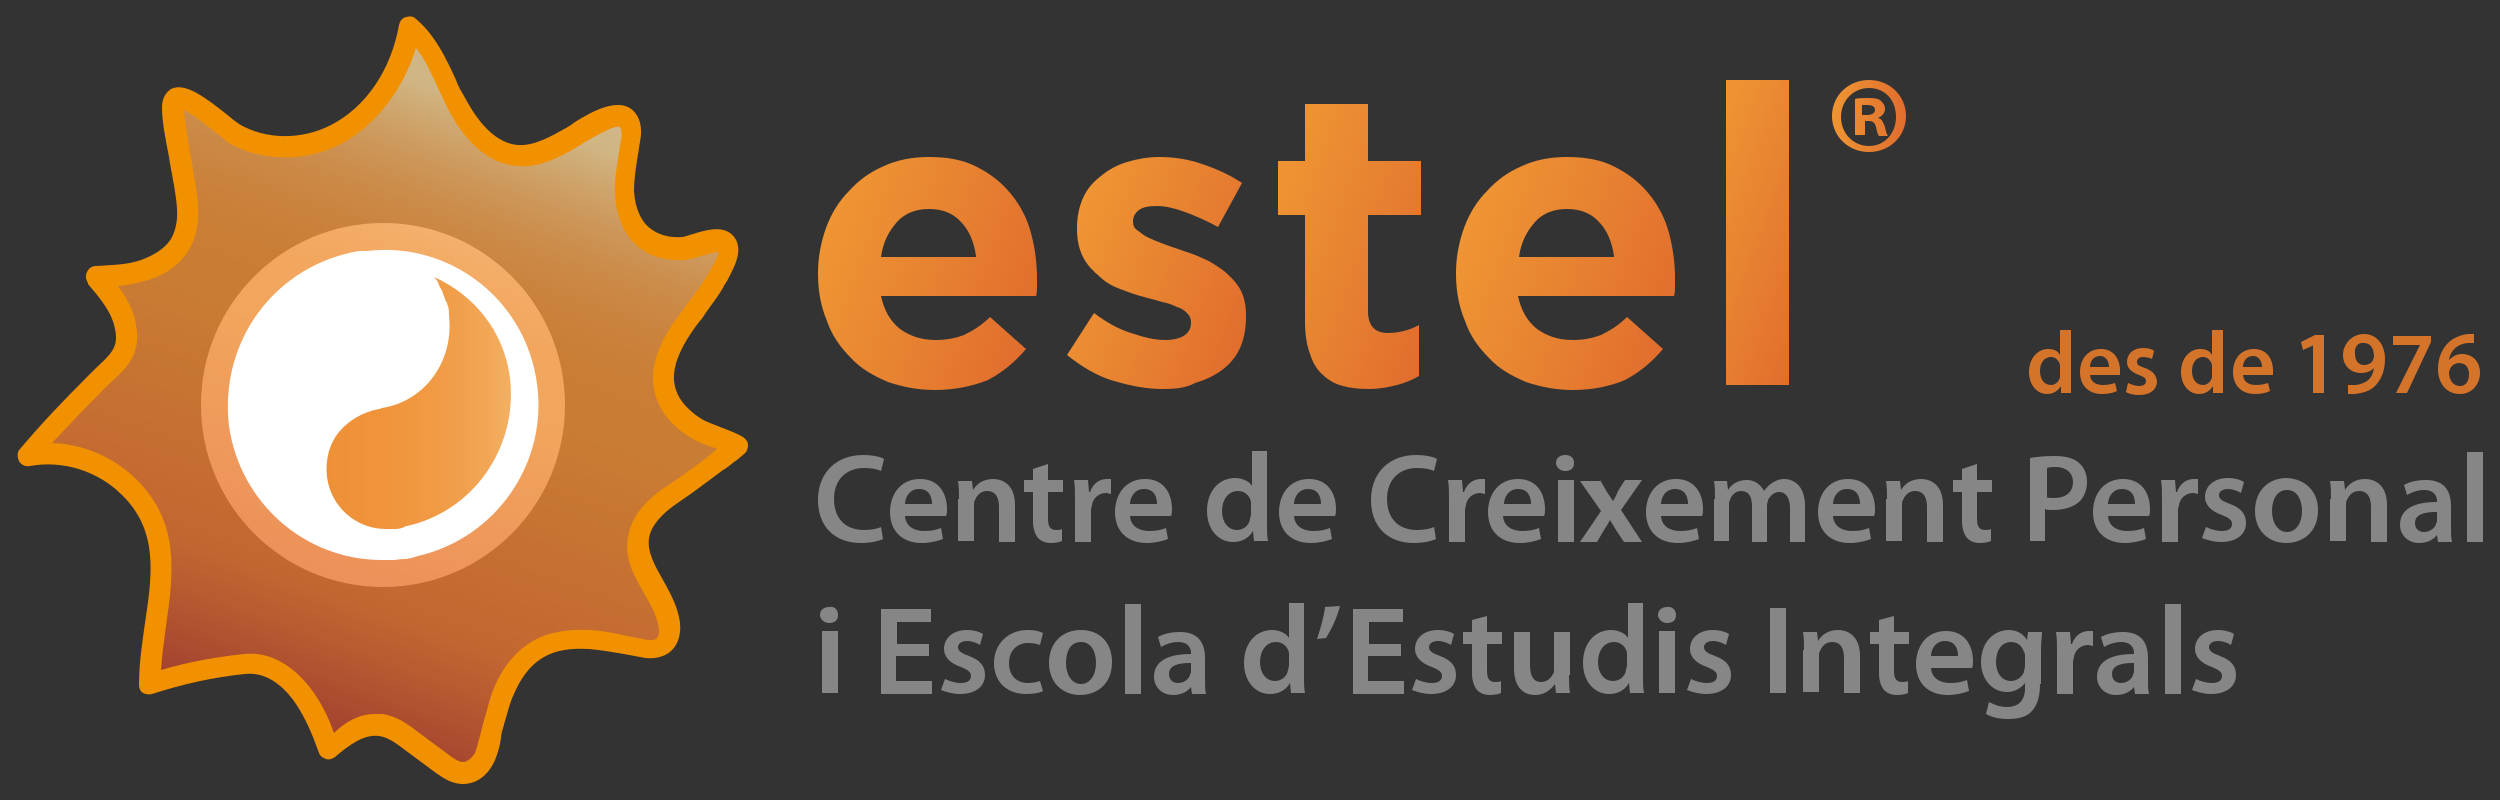 <svg xmlns="http://www.w3.org/2000/svg" xmlns:xlink="http://www.w3.org/1999/xlink" id="Capa_1" x="0px" y="0px" viewBox="0 0 250 80" style="enable-background:new 0 0 250 80;" xml:space="preserve"><rect x="0" y="0" width="250" height="80" fill="#333333" stroke="none"/><style type="text/css">	.st0{fill:#FFFFFF;}	.st1{fill:url(#SVGID_1_);}	.st2{opacity:0.8;fill:url(#SVGID_00000043427857496355411270000000410124596017255849_);enable-background:new    ;}	.st3{fill:#F29100;}	.st4{fill:url(#SVGID_00000057128399521687193020000002610574220397911225_);}	.st5{fill:url(#SVGID_00000145023256431896827280000017188585732029085320_);}	.st6{fill:url(#SVGID_00000131328545062550054500000013559289012512279219_);}	.st7{fill:url(#SVGID_00000100359235441110283350000002733306637606039468_);}	.st8{fill:url(#SVGID_00000086657188896286789620000003640526945472524956_);}	.st9{fill:#868686;}	.st10{fill:url(#SVGID_00000000922509658949915330000015571715052723205300_);}	.st11{fill:#D4742B;}</style><circle class="st0" cx="38.3" cy="40.5" r="18.2"></circle><linearGradient id="SVGID_1_" gradientUnits="userSpaceOnUse" x1="97.853" y1="38.431" x2="-36.242" y2="38.431" gradientTransform="matrix(1 0 0 -1 0 78.693)">	<stop offset="0" style="stop-color:#F8D6BC"></stop>	<stop offset="9.556890e-02" style="stop-color:#F8D6A9"></stop>	<stop offset="0.196" style="stop-color:#F8D69D"></stop>	<stop offset="0.296" style="stop-color:#F8D699"></stop>	<stop offset="0.308" style="stop-color:#F7CB89"></stop>	<stop offset="0.334" style="stop-color:#F4B86E"></stop>	<stop offset="0.363" style="stop-color:#F2A858"></stop>	<stop offset="0.398" style="stop-color:#F19C47"></stop>	<stop offset="0.44" style="stop-color:#F0943C"></stop>	<stop offset="0.5" style="stop-color:#EF8F35"></stop>	<stop offset="0.665" style="stop-color:#EF8E33"></stop>	<stop offset="0.757" style="stop-color:#E78231"></stop>	<stop offset="1" style="stop-color:#E16D2D"></stop></linearGradient><path class="st1" d="M43.4,27.7L43.4,27.7c0.3,0.3,0.4,0.5,0.5,0.8l0,0c0.1,0.3,0.3,0.5,0.4,0.8c0,0.1,0,0.1,0.1,0.3  c0.1,0.3,0.1,0.4,0.3,0.7c0,0.1,0,0.1,0.1,0.3c0.1,0.3,0.1,0.7,0.1,1c0.5,4.4-2.3,8.5-6.7,9.2c-0.1,0-0.1,0.1-0.3,0.1  c-1.6,0.3-3,1.1-4,2.3c-1,1.2-1.4,2.9-1.2,4.5c0.4,3,2.9,5.2,5.9,5.2c0.4,0,0.7,0,1,0c0.3,0,0.7-0.1,1-0.3c0,0,0,0,0.1,0  c6.7-1.5,11.1-7.9,10.3-14.8C50.4,33.1,47.4,29.5,43.4,27.7z"></path><g>			<linearGradient id="SVGID_00000077305781554310784650000006476120674414434438_" gradientUnits="userSpaceOnUse" x1="52.557" y1="6.957" x2="28.411" y2="73.297">		<stop offset="0" style="stop-color:#F8D6BC"></stop>		<stop offset="7.002724e-03" style="stop-color:#F8D6AD"></stop>		<stop offset="1.670025e-02" style="stop-color:#F8D6A2"></stop>		<stop offset="3.035530e-02" style="stop-color:#F8D69B"></stop>		<stop offset="6.826410e-02" style="stop-color:#F8D699"></stop>		<stop offset="0.102" style="stop-color:#F6C884"></stop>		<stop offset="0.161" style="stop-color:#F4B367"></stop>		<stop offset="0.223" style="stop-color:#F2A250"></stop>		<stop offset="0.29" style="stop-color:#F09740"></stop>		<stop offset="0.365" style="stop-color:#EF9036"></stop>		<stop offset="0.463" style="stop-color:#EF8E33"></stop>		<stop offset="0.785" style="stop-color:#E77431"></stop>		<stop offset="0.847" style="stop-color:#E56B30;stop-opacity:0.942"></stop>		<stop offset="0.95" style="stop-color:#E0522E;stop-opacity:0.847"></stop>		<stop offset="1" style="stop-color:#DD432D;stop-opacity:0.8"></stop>	</linearGradient>	<path style="opacity:0.8;fill:url(#SVGID_00000077305781554310784650000006476120674414434438_);enable-background:new    ;" d="   M69.7,43.1c-1.2-0.8-2.3-1.9-2.9-3.4c-0.8-2.6,0.5-5.3,2.2-7.4c1-1.4,2.1-2.6,2.9-4.1c0.4-0.8,1.4-2.2,1.2-3.1   c-0.3-1.5-3.3,0-4.5,0c-1.4,0.1-2.7-0.1-3.8-1c-1.4-1.1-2.1-2.9-2.1-4.7c-0.1-1.8,0.3-3.4,0.5-5.2c0.1-0.7,0.1-1.5-0.3-2.1   c-1-1.4-4.2,0.8-5.2,1.4c-1.8,1-3.7,2.2-5.9,2.1c-2.9-0.3-5.1-2.9-6.3-5.5s-2.2-5.6-4.5-7.4c-0.8,4.5-3.4,8.8-7.4,10.8   c-3.1,1.6-7.1,1.6-10.3-0.1c-0.8-0.5-6.2-5.6-6.2-2.7c0,2.3,0.8,4.9,1.1,7.3c0.3,2.1,0.7,4.2-0.3,6.3c-0.7,1.5-2.2,2.5-3.7,2.9   c-1.5,0.5-3.1,0.5-4.8,0.7c1.2,1.5,2.5,3.1,2.9,5.1c0.5,2.9-1.5,4-3.3,5.7c-1.2,1.2-2.5,2.6-3.7,3.8c0.1,0.1,0.1,0.2,0.2,0.3   c-0.8,0.9-1.6,1.9-2.5,2.9c1.5-0.2,2.9-0.1,4.3,0.2c0,0,0,0.1,0.1,0.1c2.1,0.5,3.8,1.5,5.3,3c2.5,2.5,3.1,5.1,3.1,7.9   c0.1,0.1,0.2,0.2,0.3,0.3c-0.1,3.7-1.2,7.5-1.2,11.4c3-1,6.3-1.6,9.4-2.1c2.5-0.3,4.7,1.4,6,3.4c1.1,1.5,1.8,3.3,2.5,5.1   c1.5-1.2,3.3-2.6,5.2-2.3c1.2,0.1,2.2,0.8,3.1,1.6c1.1,0.8,2.1,1.5,3.1,2.3c0.5,0.4,1.2,1,2.1,1c1,0,1.8-0.7,2.2-1.5   c0.1-0.2,0.2-0.4,0.2-0.6c0,0,0,0,0,0c0.1-0.7,0.3-1.5,0.5-2.2c0.3-1.2,0.7-2.3,1.1-3.6c0.7-1.6,1.8-3.3,3.4-4.2   c1.5-0.8,3.4-1.1,5.1-1c1.8,0.1,3.4,0.5,5.2,0.8c0.7,0.1,1.4,0.1,2.1-0.1c0.8-0.5,1-1.6,0.7-2.6c-0.7-2.9-3.4-5.3-3-8.3   c0.3-1.9,1.9-3.3,3.4-4.4c1.9-1.2,3.7-2.6,5.5-4c0.4-0.3,0.7-0.5,1.1-0.8C72.7,44.2,71,44,69.7,43.1z M41.8,55.6   c-0.4,0.1-0.8,0.3-1.4,0.3c-0.4,0-0.8,0.1-1.1,0.1c-0.1,0-0.1,0-0.3,0c-0.3,0-0.5,0-0.8,0c-7.7,0-14.2-5.7-15.3-13.4   c-1-8.6,4.7-16.1,13-17.5c0.1,0,0.3,0,0.4,0c0.1,0,0.3,0,0.4,0c8.3-1,15.9,4.9,17,13.3C54.8,46.3,49.6,53.8,41.8,55.6z"></path></g><g>	<g>		<g>			<path class="st3" d="M46.3,78.4C46.3,78.4,46.3,78.4,46.3,78.4c-1.2,0-2.1-0.7-2.7-1.1l-3.1-2.3c-0.8-0.6-1.7-1.3-2.6-1.4     c-1.5-0.2-3,0.9-4.4,2.1c-0.3,0.2-0.6,0.3-0.9,0.2c-0.3-0.1-0.6-0.3-0.7-0.6c-0.6-1.7-1.3-3.4-2.3-4.9c-0.8-1.2-2.6-3.3-5.1-3     c-3.1,0.3-6.2,1-9.3,2c-0.3,0.1-0.7,0-0.9-0.1c-0.3-0.2-0.4-0.5-0.4-0.8c0-2.1,0.3-4.1,0.6-6.2c0.7-4.7,1.4-9.2-2.3-12.8     c-2.4-2.4-5.9-3.5-9.2-2.9c-0.4,0.1-0.9-0.1-1.1-0.5c-0.2-0.4-0.2-0.9,0.1-1.2c2.1-2.5,4.3-4.8,6.6-7.1c0.3-0.3,0.7-0.7,1-1     c1.5-1.4,2.3-2.1,1.9-3.9c-0.3-1.7-1.6-3.2-2.7-4.5l0,0c0,0,0,0,0-0.1c-0.2-0.3-0.3-0.7-0.1-1.1c0.2-0.4,0.5-0.6,0.9-0.6     c1.5-0.1,3.1-0.1,4.5-0.6c1.4-0.5,2.6-1.3,3.1-2.3c0.8-1.6,0.5-3.3,0.2-5.2L17.3,18c-0.1-0.7-0.3-1.5-0.4-2.3     c-0.3-1.6-0.7-3.4-0.7-5c0-1.1,0.6-1.6,0.9-1.8c1.4-0.7,3.4,0.8,5.9,2.8c0.3,0.3,0.8,0.6,0.9,0.7c2.7,1.6,6.3,1.6,9.2,0.1     c3.5-1.8,6-5.5,6.8-10c0.1-0.4,0.3-0.7,0.7-0.8c0.4-0.1,0.7-0.1,1,0.2c1.9,1.6,3,3.9,4,6.1c0.2,0.6,0.5,1.1,0.8,1.6     c0.9,1.7,2.7,4.7,5.4,4.9c1.6,0.1,3.2-0.8,4.8-1.7l0.5-0.3c0.1-0.1,0.3-0.2,0.4-0.3c1.6-1,4.7-2.8,6.1-0.8c0.7,1,0.5,2.2,0.4,2.8     c-0.1,0.4-0.1,0.8-0.2,1.2c-0.2,1.3-0.4,2.5-0.4,3.7c0.1,1.7,0.7,3.1,1.7,3.8c0.8,0.6,1.9,0.9,3.1,0.8c0.2,0,0.7-0.2,1.1-0.3     c1.3-0.4,2.7-0.8,3.7-0.1c0.4,0.3,0.7,0.7,0.8,1.3c0.2,1.2-0.6,2.5-1.1,3.5c-0.1,0.1-0.1,0.2-0.2,0.3c-0.6,1.2-1.5,2.2-2.2,3.3     c-0.2,0.3-0.5,0.6-0.7,0.9c-1.9,2.6-2.6,4.7-2,6.4c0.3,1,1.2,2,2.4,2.8c0.6,0.4,1.3,0.6,2,0.9c0.8,0.3,1.6,0.6,2.3,1     c0.3,0.2,0.5,0.5,0.5,0.8c0,0.3-0.1,0.7-0.4,0.9c-0.2,0.2-0.5,0.4-0.7,0.6l-0.3,0.2c-0.4,0.3-0.7,0.6-1.1,0.8     c-1.5,1.1-2.9,2.2-4.4,3.2c-1.8,1.2-2.8,2.4-3,3.6c-0.2,1.4,0.6,2.8,1.4,4.2c0.6,1.1,1.3,2.3,1.6,3.7c0.3,1.3,0.1,2.9-1.2,3.7     c-0.9,0.5-1.8,0.5-2.7,0.3c-0.5-0.1-1.1-0.2-1.6-0.3c-1.2-0.2-2.3-0.4-3.5-0.5c-1.8-0.1-3.3,0.1-4.5,0.8c-1.6,0.9-2.5,2.5-3,3.7     c-0.4,0.8-0.6,1.7-0.9,2.7c-0.1,0.2-0.1,0.5-0.2,0.7c-0.1,0.3-0.2,0.7-0.2,1c-0.1,0.7-0.3,1.5-0.6,2.2     C48.8,77.6,47.6,78.4,46.3,78.4z M37.5,71.4c0.2,0,0.4,0,0.7,0c1.5,0.2,2.7,1.1,3.6,1.8l3.1,2.3c0.5,0.4,1,0.7,1.4,0.7     c0,0,0,0,0,0c0.4,0,0.9-0.4,1.2-0.9c0.2-0.5,0.3-1.1,0.5-1.7c0.1-0.4,0.2-0.8,0.3-1.2c0.1-0.2,0.1-0.5,0.2-0.7     c0.3-1,0.5-2,0.9-2.9c0.6-1.5,1.8-3.5,3.9-4.7c1.5-0.9,3.5-1.2,5.7-1.1c1.3,0.1,2.5,0.3,3.7,0.6c0.5,0.1,1.1,0.2,1.6,0.3     c0.3,0.1,1,0.2,1.3,0c0.3-0.2,0.4-0.8,0.2-1.5c-0.2-1-0.8-2-1.4-3.1c-1-1.7-2-3.5-1.6-5.6c0.3-1.9,1.6-3.6,3.9-5.1     c1.5-1,2.9-2,4.3-3.1c0.2-0.2,0.5-0.4,0.7-0.6c-0.1-0.1-0.3-0.1-0.5-0.2c-0.8-0.3-1.7-0.6-2.4-1.1c-1.1-0.7-2.6-2-3.2-3.9     c-0.8-2.4,0-5.2,2.4-8.3c0.2-0.3,0.5-0.6,0.7-1c0.8-1,1.5-1.9,2.1-3c0.1-0.1,0.1-0.2,0.2-0.3c0.2-0.4,0.8-1.4,0.9-1.9     c-0.5,0-1.3,0.3-1.8,0.4c-0.6,0.2-1.1,0.3-1.6,0.4c-1.8,0.1-3.4-0.3-4.5-1.2c-1.5-1.1-2.4-3.1-2.5-5.4c-0.1-1.4,0.2-2.8,0.4-4.2     c0.1-0.4,0.1-0.8,0.2-1.2c0.1-0.5,0.1-1-0.1-1.3c-0.2-0.1-0.8-0.1-3.3,1.4c-0.2,0.1-0.4,0.2-0.5,0.3l-0.5,0.3     c-1.7,1-3.7,2.1-6,1.9c-2.8-0.2-5.3-2.4-7.1-6.1c-0.3-0.6-0.5-1.1-0.8-1.7c-0.7-1.5-1.3-2.9-2.2-4c-1.3,4.2-4,7.7-7.5,9.6     c-3.5,1.8-7.9,1.8-11.2-0.1c-0.2-0.1-0.5-0.4-1.1-0.9c-0.7-0.5-2.5-2-3.4-2.4c0.1,1.4,0.4,2.9,0.6,4.3c0.2,0.8,0.3,1.6,0.4,2.4     l0.1,0.4c0.3,2,0.7,4.3-0.4,6.5c-0.8,1.6-2.3,2.8-4.3,3.4c-1,0.3-2,0.5-3,0.6c0.8,1.1,1.6,2.4,1.8,3.9c0.6,2.9-1.1,4.5-2.6,5.8     c-0.3,0.3-0.6,0.6-0.9,0.9c-1.7,1.7-3.3,3.4-4.9,5.1c3.1,0.1,6.2,1.4,8.5,3.7c4.4,4.4,3.6,9.6,2.9,14.6c-0.2,1.5-0.4,2.9-0.5,4.4     c2.7-0.8,5.5-1.3,8.3-1.6c2.6-0.3,5.1,1.2,7,3.9c0.9,1.3,1.5,2.6,2,4C34.5,72.2,35.9,71.4,37.5,71.4z"></path>		</g>	</g></g><g>	<g>					<linearGradient id="SVGID_00000163074400007958958380000009228338870871343768_" gradientUnits="userSpaceOnUse" x1="82.371" y1="23.448" x2="103.885" y2="31.279">			<stop offset="0" style="stop-color:#EF9533"></stop>			<stop offset="0.5" style="stop-color:#E78231"></stop>			<stop offset="1" style="stop-color:#E16D2D"></stop>		</linearGradient>		<path style="fill:url(#SVGID_00000163074400007958958380000009228338870871343768_);" d="M93.5,39c-1.7,0-3.2-0.3-4.7-0.8    c-1.4-0.6-2.7-1.3-3.7-2.4c-1-1-1.9-2.2-2.4-3.7c-0.6-1.4-0.9-3-0.9-4.7v-0.1c0-1.6,0.3-3.1,0.8-4.5c0.5-1.4,1.3-2.7,2.3-3.7    c1-1.1,2.1-1.9,3.5-2.5c1.3-0.6,2.8-0.9,4.5-0.9c1.9,0,3.5,0.3,4.8,1c1.4,0.7,2.5,1.6,3.4,2.7c0.9,1.1,1.6,2.4,2,3.9    c0.4,1.5,0.6,3,0.6,4.6c0,0.3,0,0.5,0,0.8c0,0.3,0,0.6-0.1,0.9H88.1c0.3,1.4,0.9,2.5,1.9,3.3c1,0.7,2.1,1.1,3.6,1.1    c1.1,0,2-0.2,2.8-0.5c0.8-0.4,1.7-0.9,2.6-1.8l3.6,3.2c-1.1,1.3-2.3,2.3-3.8,3.1C97.3,38.6,95.5,39,93.5,39z M97.6,25.6    c-0.2-1.4-0.7-2.6-1.5-3.4c-0.8-0.9-1.9-1.3-3.2-1.3c-1.3,0-2.4,0.4-3.2,1.3c-0.8,0.9-1.4,2-1.6,3.5H97.6z"></path>					<linearGradient id="SVGID_00000010275426622915795990000013724047177561161357_" gradientUnits="userSpaceOnUse" x1="106.909" y1="24.019" x2="125.694" y2="30.856">			<stop offset="0" style="stop-color:#EF9533"></stop>			<stop offset="0.5" style="stop-color:#E78231"></stop>			<stop offset="1" style="stop-color:#E16D2D"></stop>		</linearGradient>		<path style="fill:url(#SVGID_00000010275426622915795990000013724047177561161357_);" d="M116.3,38.9c-1.6,0-3.2-0.3-4.9-0.8    c-1.7-0.5-3.2-1.4-4.7-2.6l2.7-4.2c1.2,0.9,2.4,1.6,3.7,2c1.2,0.4,2.3,0.7,3.4,0.7c0.9,0,1.6-0.2,2-0.5c0.4-0.3,0.6-0.7,0.6-1.2    v-0.1c0-0.3-0.1-0.6-0.4-0.9c-0.3-0.3-0.6-0.5-1-0.6c-0.4-0.2-0.9-0.4-1.5-0.5c-0.6-0.2-1.1-0.3-1.8-0.5c-0.8-0.2-1.6-0.5-2.4-0.8    c-0.8-0.3-1.5-0.7-2.1-1.3c-0.6-0.5-1.2-1.1-1.6-1.9c-0.4-0.8-0.6-1.7-0.6-2.8v-0.1c0-1.1,0.2-2.1,0.6-3c0.4-0.9,1-1.6,1.8-2.2    c0.7-0.6,1.6-1.1,2.6-1.4c1-0.3,2.1-0.5,3.2-0.5c1.4,0,2.9,0.2,4.3,0.7c1.5,0.5,2.8,1.1,4,1.9l-2.4,4.4c-1.1-0.6-2.2-1.1-3.3-1.5    c-1.1-0.4-2-0.6-2.8-0.6c-0.8,0-1.4,0.1-1.8,0.4c-0.4,0.3-0.6,0.7-0.6,1.1v0.1c0,0.3,0.1,0.6,0.4,0.8c0.3,0.2,0.6,0.5,1,0.7    c0.4,0.2,0.9,0.4,1.4,0.6c0.5,0.2,1.1,0.4,1.7,0.6c0.8,0.3,1.6,0.5,2.4,0.9c0.8,0.3,1.5,0.8,2.2,1.3c0.6,0.5,1.2,1.1,1.6,1.8    c0.4,0.7,0.6,1.6,0.6,2.6v0.1c0,1.3-0.2,2.3-0.6,3.2c-0.4,0.9-1,1.6-1.8,2.2c-0.8,0.6-1.7,1-2.7,1.3    C118.6,38.8,117.5,38.9,116.3,38.9z"></path>					<linearGradient id="SVGID_00000081620831671277417540000011249607078962305935_" gradientUnits="userSpaceOnUse" x1="125.974" y1="21.014" x2="145.391" y2="28.081">			<stop offset="0" style="stop-color:#EF9533"></stop>			<stop offset="0.5" style="stop-color:#E78231"></stop>			<stop offset="1" style="stop-color:#E16D2D"></stop>		</linearGradient>		<path style="fill:url(#SVGID_00000081620831671277417540000011249607078962305935_);" d="M136.9,38.9c-1,0-1.9-0.1-2.6-0.3    c-0.8-0.2-1.5-0.6-2-1.1c-0.6-0.5-1-1.2-1.3-2.1c-0.3-0.8-0.5-1.9-0.5-3.2V21.5h-2.7v-5.4h2.7v-5.7h6.3v5.7h5.3v5.4h-5.3v9.6    c0,1.5,0.7,2.2,2,2.2c1.1,0,2.2-0.3,3.1-0.8v5.1c-0.7,0.4-1.4,0.7-2.2,0.9C138.9,38.7,138,38.9,136.9,38.9z"></path>					<linearGradient id="SVGID_00000054268121708690830820000001677483691552427158_" gradientUnits="userSpaceOnUse" x1="146.201" y1="23.448" x2="167.715" y2="31.279">			<stop offset="0" style="stop-color:#EF9533"></stop>			<stop offset="0.5" style="stop-color:#E78231"></stop>			<stop offset="1" style="stop-color:#E16D2D"></stop>		</linearGradient>		<path style="fill:url(#SVGID_00000054268121708690830820000001677483691552427158_);" d="M157.3,39c-1.7,0-3.2-0.3-4.7-0.8    c-1.4-0.6-2.7-1.3-3.7-2.4c-1-1-1.9-2.2-2.4-3.7c-0.6-1.4-0.9-3-0.9-4.7v-0.1c0-1.6,0.3-3.1,0.8-4.5c0.5-1.4,1.3-2.7,2.3-3.7    c1-1.1,2.1-1.9,3.5-2.5c1.3-0.6,2.8-0.9,4.5-0.9c1.9,0,3.5,0.3,4.8,1c1.4,0.7,2.5,1.6,3.4,2.7c0.9,1.1,1.6,2.4,2,3.9    c0.4,1.5,0.6,3,0.6,4.6c0,0.3,0,0.5,0,0.8c0,0.3,0,0.6-0.1,0.9h-15.6c0.3,1.4,0.9,2.5,1.9,3.3c1,0.7,2.1,1.1,3.6,1.1    c1.1,0,2-0.2,2.8-0.5c0.8-0.4,1.7-0.9,2.6-1.8l3.6,3.2c-1.1,1.3-2.3,2.3-3.8,3.1C161.1,38.6,159.3,39,157.3,39z M161.4,25.6    c-0.2-1.4-0.7-2.6-1.5-3.4c-0.8-0.9-1.9-1.3-3.2-1.3c-1.3,0-2.4,0.4-3.2,1.3c-0.8,0.9-1.4,2-1.6,3.5H161.4z"></path>					<linearGradient id="SVGID_00000039834528750761232360000004194791434838998967_" gradientUnits="userSpaceOnUse" x1="168.037" y1="20.457" x2="183.425" y2="26.058">			<stop offset="0" style="stop-color:#EF9533"></stop>			<stop offset="0.5" style="stop-color:#E78231"></stop>			<stop offset="1" style="stop-color:#E16D2D"></stop>		</linearGradient>		<path style="fill:url(#SVGID_00000039834528750761232360000004194791434838998967_);" d="M172.6,8h6.3v30.5h-6.3V8z"></path>	</g></g><g>	<path class="st9" d="M88.3,53.9c-0.4,0.2-1.2,0.4-2.2,0.4c-2.7,0-4.3-1.7-4.3-4.3c0-2.8,1.9-4.5,4.5-4.5c1,0,1.8,0.2,2.1,0.4   l-0.3,1.2c-0.4-0.2-1-0.3-1.7-0.3c-1.7,0-3,1.1-3,3.1c0,1.9,1.1,3.1,3,3.1c0.6,0,1.3-0.1,1.7-0.3L88.3,53.9z"></path>	<path class="st9" d="M90.5,51.5c0,1.1,0.9,1.6,1.9,1.6c0.7,0,1.2-0.1,1.7-0.3l0.2,1.1c-0.5,0.2-1.3,0.4-2.1,0.4   c-2,0-3.2-1.2-3.2-3.1c0-1.7,1-3.3,3-3.3c2,0,2.7,1.6,2.7,3c0,0.3,0,0.5-0.1,0.7H90.5z M93.2,50.4c0-0.6-0.2-1.5-1.3-1.5   c-1,0-1.4,0.9-1.4,1.5H93.2z"></path>	<path class="st9" d="M95.9,49.9c0-0.7,0-1.3-0.1-1.8h1.4l0.1,0.9h0c0.3-0.5,0.9-1.1,2-1.1c1.1,0,2.2,0.7,2.2,2.6v3.7h-1.6v-3.5   c0-0.9-0.3-1.6-1.2-1.6c-0.6,0-1,0.4-1.2,0.9c-0.1,0.1-0.1,0.3-0.1,0.5v3.6h-1.6V49.9z"></path>	<path class="st9" d="M104.8,46.4V48h1.5v1.2h-1.5v2.7c0,0.7,0.2,1.1,0.8,1.1c0.3,0,0.4,0,0.6-0.1l0,1.2c-0.2,0.1-0.6,0.2-1.1,0.2   c-0.6,0-1-0.2-1.3-0.5c-0.3-0.4-0.5-0.9-0.5-1.7v-2.9h-0.9V48h0.9v-1.1L104.8,46.4z"></path>	<path class="st9" d="M107.5,50c0-0.8,0-1.4-0.1-2h1.4l0.1,1.2h0.1c0.3-0.9,1-1.3,1.7-1.3c0.2,0,0.2,0,0.4,0v1.5   c-0.1,0-0.3-0.1-0.5-0.1c-0.7,0-1.3,0.5-1.4,1.2c0,0.1-0.1,0.3-0.1,0.5v3.2h-1.6V50z"></path>	<path class="st9" d="M113,51.5c0,1.1,0.9,1.6,1.9,1.6c0.7,0,1.2-0.1,1.7-0.3l0.2,1.1c-0.5,0.2-1.3,0.4-2.1,0.4   c-2,0-3.2-1.2-3.2-3.1c0-1.7,1-3.3,3-3.3c2,0,2.7,1.6,2.7,3c0,0.3,0,0.5-0.1,0.7H113z M115.7,50.4c0-0.6-0.2-1.5-1.3-1.5   c-1,0-1.4,0.9-1.4,1.5H115.7z"></path>	<path class="st9" d="M126.7,45.2v7.2c0,0.6,0,1.3,0.1,1.7h-1.4l-0.1-1h0c-0.4,0.7-1.1,1.1-2,1.1c-1.5,0-2.6-1.3-2.6-3.1   c0-2.1,1.3-3.3,2.8-3.3c0.8,0,1.5,0.4,1.7,0.8h0v-3.5H126.7z M125.1,50.6c0-0.1,0-0.3,0-0.4c-0.1-0.6-0.6-1.1-1.3-1.1   c-1,0-1.6,0.9-1.6,2c0,1.1,0.6,1.9,1.5,1.9c0.6,0,1.2-0.4,1.3-1.1c0-0.1,0.1-0.3,0.1-0.5V50.6z"></path>	<path class="st9" d="M129.4,51.5c0,1.1,0.9,1.6,1.9,1.6c0.7,0,1.2-0.1,1.7-0.3l0.2,1.1c-0.5,0.2-1.3,0.4-2.1,0.4   c-2,0-3.2-1.2-3.2-3.1c0-1.7,1-3.3,3-3.3c2,0,2.7,1.6,2.7,3c0,0.3,0,0.5-0.1,0.7H129.4z M132.1,50.4c0-0.6-0.2-1.5-1.3-1.5   c-1,0-1.4,0.9-1.4,1.5H132.1z"></path>	<path class="st9" d="M143.6,53.9c-0.4,0.2-1.2,0.4-2.2,0.4c-2.7,0-4.3-1.7-4.3-4.3c0-2.8,1.9-4.5,4.5-4.5c1,0,1.8,0.2,2.1,0.4   l-0.3,1.2c-0.4-0.2-1-0.3-1.7-0.3c-1.7,0-3,1.1-3,3.1c0,1.9,1.1,3.1,3,3.1c0.6,0,1.3-0.1,1.7-0.3L143.6,53.9z"></path>	<path class="st9" d="M144.9,50c0-0.8,0-1.4-0.1-2h1.4l0.1,1.2h0.1c0.3-0.9,1-1.3,1.7-1.3c0.2,0,0.2,0,0.4,0v1.5   c-0.1,0-0.3-0.1-0.5-0.1c-0.7,0-1.3,0.5-1.4,1.2c0,0.1-0.1,0.3-0.1,0.5v3.2h-1.6V50z"></path>	<path class="st9" d="M150.3,51.5c0,1.1,0.9,1.6,1.9,1.6c0.7,0,1.2-0.1,1.7-0.3l0.2,1.1c-0.5,0.2-1.3,0.4-2.1,0.4   c-2,0-3.2-1.2-3.2-3.1c0-1.7,1-3.3,3-3.3c2,0,2.7,1.6,2.7,3c0,0.3,0,0.5-0.1,0.7H150.3z M153.1,50.4c0-0.6-0.2-1.5-1.3-1.5   c-1,0-1.4,0.9-1.4,1.5H153.1z"></path>	<path class="st9" d="M157.4,46.3c0,0.5-0.3,0.8-0.9,0.8c-0.5,0-0.9-0.4-0.9-0.8c0-0.5,0.4-0.8,0.9-0.8   C157.1,45.5,157.4,45.8,157.4,46.3z M155.8,54.2V48h1.6v6.2H155.8z"></path>	<path class="st9" d="M160,48l0.7,1.2c0.2,0.3,0.4,0.6,0.6,0.9h0c0.2-0.3,0.4-0.7,0.5-1l0.7-1.1h1.7l-2.1,3l2.1,3.2h-1.8l-0.8-1.2   c-0.2-0.3-0.4-0.7-0.6-1h0c-0.2,0.4-0.4,0.7-0.6,1l-0.7,1.2h-1.7l2.1-3.1l-2.1-3H160z"></path>	<path class="st9" d="M166.1,51.5c0,1.1,0.9,1.6,1.9,1.6c0.7,0,1.2-0.1,1.7-0.3l0.2,1.1c-0.5,0.2-1.3,0.4-2.1,0.4   c-2,0-3.2-1.2-3.2-3.1c0-1.7,1-3.3,3-3.3c2,0,2.7,1.6,2.7,3c0,0.3,0,0.5-0.1,0.7H166.1z M168.8,50.4c0-0.6-0.2-1.5-1.3-1.5   c-1,0-1.4,0.9-1.4,1.5H168.8z"></path>	<path class="st9" d="M171.5,49.9c0-0.7,0-1.3-0.1-1.8h1.3l0.1,0.9h0c0.3-0.5,0.9-1,1.9-1c0.8,0,1.4,0.5,1.7,1.1h0   c0.2-0.3,0.5-0.6,0.8-0.8c0.3-0.2,0.7-0.4,1.2-0.4c1,0,2.1,0.7,2.1,2.7v3.6h-1.5v-3.4c0-1-0.4-1.6-1.1-1.6c-0.5,0-0.9,0.4-1.1,0.8   c0,0.2-0.1,0.3-0.1,0.5v3.7h-1.5v-3.6c0-0.9-0.3-1.5-1.1-1.5c-0.6,0-1,0.5-1.1,0.9c-0.1,0.2-0.1,0.3-0.1,0.5v3.6h-1.5V49.9z"></path>	<path class="st9" d="M183.3,51.5c0,1.1,0.9,1.6,1.9,1.6c0.7,0,1.2-0.1,1.7-0.3l0.2,1.1c-0.5,0.2-1.3,0.4-2.1,0.4   c-2,0-3.2-1.2-3.2-3.1c0-1.7,1-3.3,3-3.3c2,0,2.7,1.6,2.7,3c0,0.3,0,0.5-0.1,0.7H183.3z M186,50.4c0-0.6-0.2-1.5-1.3-1.5   c-1,0-1.4,0.9-1.4,1.5H186z"></path>	<path class="st9" d="M188.7,49.9c0-0.7,0-1.3-0.1-1.8h1.4l0.1,0.9h0c0.3-0.5,0.9-1.1,2-1.1c1.1,0,2.2,0.7,2.2,2.6v3.7h-1.6v-3.5   c0-0.9-0.3-1.6-1.2-1.6c-0.6,0-1,0.4-1.2,0.9c-0.1,0.1-0.1,0.3-0.1,0.5v3.6h-1.6V49.9z"></path>	<path class="st9" d="M197.7,46.4V48h1.5v1.2h-1.5v2.7c0,0.7,0.2,1.1,0.8,1.1c0.3,0,0.4,0,0.6-0.1l0,1.2c-0.2,0.1-0.6,0.2-1.1,0.2   c-0.6,0-1-0.2-1.3-0.5c-0.3-0.4-0.5-0.9-0.5-1.7v-2.9h-0.9V48h0.9v-1.1L197.7,46.4z"></path>	<path class="st9" d="M203,45.8c0.6-0.1,1.3-0.2,2.4-0.2c1.1,0,2,0.2,2.5,0.7c0.5,0.4,0.8,1.1,0.8,1.9c0,0.8-0.3,1.5-0.7,1.9   c-0.6,0.6-1.6,0.9-2.7,0.9c-0.3,0-0.6,0-0.8-0.1v3.2H203V45.8z M204.6,49.7c0.2,0.1,0.4,0.1,0.8,0.1c1.2,0,1.9-0.6,1.9-1.6   c0-0.9-0.7-1.5-1.7-1.5c-0.4,0-0.7,0-0.9,0.1V49.7z"></path>	<path class="st9" d="M210.8,51.5c0,1.1,0.9,1.6,1.9,1.6c0.7,0,1.2-0.1,1.7-0.3l0.2,1.1c-0.5,0.2-1.3,0.4-2.1,0.4   c-2,0-3.2-1.2-3.2-3.1c0-1.7,1-3.3,3-3.3c2,0,2.7,1.6,2.7,3c0,0.3,0,0.5-0.1,0.7H210.8z M213.5,50.4c0-0.6-0.2-1.5-1.3-1.5   c-1,0-1.4,0.9-1.4,1.5H213.5z"></path>	<path class="st9" d="M216.2,50c0-0.8,0-1.4-0.1-2h1.4l0.1,1.2h0.1c0.3-0.9,1-1.3,1.7-1.3c0.2,0,0.2,0,0.4,0v1.5   c-0.1,0-0.3-0.1-0.5-0.1c-0.7,0-1.3,0.5-1.4,1.2c0,0.1-0.1,0.3-0.1,0.5v3.2h-1.6V50z"></path>	<path class="st9" d="M220.6,52.7c0.4,0.2,1,0.4,1.6,0.4c0.7,0,1-0.3,1-0.7c0-0.4-0.3-0.6-1-0.9c-1.2-0.4-1.7-1.1-1.7-1.8   c0-1.1,0.9-1.9,2.3-1.9c0.7,0,1.3,0.2,1.6,0.4l-0.3,1.1c-0.3-0.2-0.8-0.4-1.3-0.4c-0.6,0-0.9,0.3-0.9,0.6c0,0.4,0.3,0.6,1.1,0.9   c1.1,0.4,1.6,1,1.6,1.9c0,1.1-0.9,1.9-2.5,1.9c-0.7,0-1.4-0.2-1.9-0.4L220.6,52.7z"></path>	<path class="st9" d="M231.8,51c0,2.3-1.6,3.3-3.2,3.3c-1.7,0-3.1-1.2-3.1-3.2c0-2,1.3-3.3,3.2-3.3C230.6,47.9,231.8,49.2,231.8,51z    M227.2,51.1c0,1.2,0.6,2.1,1.5,2.1c0.9,0,1.5-0.9,1.5-2.1c0-1-0.4-2.1-1.5-2.1C227.6,49,227.2,50.1,227.2,51.1z"></path>	<path class="st9" d="M233.1,49.9c0-0.7,0-1.3-0.1-1.8h1.4l0.1,0.9h0c0.3-0.5,0.9-1.1,2-1.1c1.1,0,2.2,0.7,2.2,2.6v3.7h-1.6v-3.5   c0-0.9-0.3-1.6-1.2-1.6c-0.6,0-1,0.4-1.2,0.9c-0.1,0.1-0.1,0.3-0.1,0.5v3.6h-1.6V49.9z"></path>	<path class="st9" d="M245.1,52.7c0,0.6,0,1.1,0.1,1.5h-1.4l-0.1-0.7h0c-0.4,0.5-1,0.8-1.8,0.8c-1.2,0-1.9-0.9-1.9-1.8   c0-1.6,1.4-2.3,3.7-2.3v-0.1c0-0.4-0.2-1.1-1.3-1.1c-0.6,0-1.2,0.2-1.7,0.5l-0.3-1c0.5-0.3,1.3-0.5,2.2-0.5c2,0,2.5,1.3,2.5,2.6   V52.7z M243.6,51.2c-1.1,0-2.1,0.2-2.1,1.1c0,0.6,0.4,0.9,0.9,0.9c0.6,0,1.1-0.4,1.2-0.8c0-0.1,0.1-0.2,0.1-0.3V51.2z"></path>	<path class="st9" d="M246.7,45.2h1.6v9h-1.6V45.2z"></path>	<path class="st9" d="M83.8,61.5c0,0.5-0.3,0.8-0.9,0.8c-0.5,0-0.9-0.4-0.9-0.8c0-0.5,0.4-0.8,0.9-0.8C83.5,60.6,83.8,61,83.8,61.5z    M82.2,69.3v-6.2h1.6v6.2H82.2z"></path>	<path class="st9" d="M92.8,65.6h-3.2v2.5h3.6v1.3h-5.1v-8.5h5v1.3h-3.4v2.2h3.2V65.6z"></path>	<path class="st9" d="M94.5,67.9c0.4,0.2,1,0.4,1.6,0.4c0.7,0,1-0.3,1-0.7c0-0.4-0.3-0.6-1-0.9c-1.2-0.4-1.7-1.1-1.7-1.8   c0-1.1,0.9-1.9,2.3-1.9c0.7,0,1.3,0.2,1.6,0.4L98,64.5c-0.3-0.2-0.8-0.4-1.3-0.4c-0.6,0-0.9,0.3-0.9,0.6c0,0.4,0.3,0.6,1.1,0.9   c1.1,0.4,1.6,1,1.6,1.9c0,1.1-0.9,1.9-2.5,1.9c-0.7,0-1.4-0.2-1.9-0.4L94.5,67.9z"></path>	<path class="st9" d="M104.3,69.1c-0.3,0.2-1,0.3-1.7,0.3c-1.9,0-3.2-1.2-3.2-3.1c0-1.8,1.3-3.3,3.4-3.3c0.6,0,1.1,0.1,1.5,0.3   l-0.3,1.2c-0.3-0.1-0.6-0.2-1.2-0.2c-1.2,0-1.9,0.9-1.9,2c0,1.3,0.8,2,1.9,2c0.5,0,0.9-0.1,1.2-0.2L104.3,69.1z"></path>	<path class="st9" d="M111.2,66.2c0,2.3-1.6,3.3-3.2,3.3c-1.7,0-3.1-1.2-3.1-3.2c0-2,1.3-3.3,3.2-3.3C110,63,111.2,64.3,111.2,66.2z    M106.6,66.3c0,1.2,0.6,2.1,1.5,2.1c0.9,0,1.5-0.9,1.5-2.1c0-1-0.4-2.1-1.5-2.1C107,64.2,106.6,65.2,106.6,66.3z"></path>	<path class="st9" d="M112.5,60.4h1.6v9h-1.6V60.4z"></path>	<path class="st9" d="M120.5,67.9c0,0.6,0,1.1,0.1,1.5h-1.4l-0.1-0.7h0c-0.4,0.5-1,0.8-1.8,0.8c-1.2,0-1.9-0.9-1.9-1.8   c0-1.6,1.4-2.3,3.7-2.3v-0.1c0-0.4-0.2-1.1-1.3-1.1c-0.6,0-1.2,0.2-1.7,0.5l-0.3-1c0.5-0.3,1.3-0.5,2.2-0.5c2,0,2.5,1.3,2.5,2.6   V67.9z M119,66.3c-1.1,0-2.1,0.2-2.1,1.1c0,0.6,0.4,0.9,0.9,0.9c0.6,0,1.1-0.4,1.2-0.8c0-0.1,0.1-0.2,0.1-0.3V66.3z"></path>	<path class="st9" d="M130.4,60.4v7.2c0,0.6,0,1.3,0.1,1.7h-1.4l-0.1-1h0c-0.4,0.7-1.1,1.1-2,1.1c-1.5,0-2.6-1.3-2.6-3.1   c0-2.1,1.3-3.3,2.8-3.3c0.8,0,1.5,0.4,1.7,0.8h0v-3.5H130.4z M128.9,65.7c0-0.1,0-0.3,0-0.4c-0.1-0.6-0.6-1.1-1.3-1.1   c-1,0-1.6,0.9-1.6,2c0,1.1,0.6,1.9,1.5,1.9c0.6,0,1.2-0.4,1.3-1.1c0-0.1,0.1-0.3,0.1-0.5V65.7z"></path>	<path class="st9" d="M134,60.6c-0.3,1.2-0.9,2.4-1.4,3.2l-0.9,0.1c0.3-0.9,0.7-2.2,0.8-3.2L134,60.6z"></path>	<path class="st9" d="M140,65.6h-3.2v2.5h3.6v1.3h-5.1v-8.5h5v1.3h-3.4v2.2h3.2V65.6z"></path>	<path class="st9" d="M141.6,67.9c0.4,0.2,1,0.4,1.6,0.4c0.7,0,1-0.3,1-0.7c0-0.4-0.3-0.6-1-0.9c-1.2-0.4-1.7-1.1-1.7-1.8   c0-1.1,0.9-1.9,2.3-1.9c0.7,0,1.3,0.2,1.6,0.4l-0.3,1.1c-0.3-0.2-0.8-0.4-1.3-0.4c-0.6,0-0.9,0.3-0.9,0.6c0,0.4,0.3,0.6,1.1,0.9   c1.1,0.4,1.6,1,1.6,1.9c0,1.1-0.9,1.9-2.5,1.9c-0.7,0-1.4-0.2-1.9-0.4L141.6,67.9z"></path>	<path class="st9" d="M148.7,61.6v1.6h1.5v1.2h-1.5v2.7c0,0.7,0.2,1.1,0.8,1.1c0.3,0,0.4,0,0.6-0.1l0,1.2c-0.2,0.1-0.6,0.2-1.1,0.2   c-0.6,0-1-0.2-1.3-0.5c-0.3-0.4-0.5-0.9-0.5-1.7v-2.9h-0.9v-1.2h0.9V62L148.7,61.6z"></path>	<path class="st9" d="M156.9,67.5c0,0.7,0,1.3,0.1,1.8h-1.4l-0.1-0.9h0c-0.3,0.4-0.9,1.1-2,1.1c-1.1,0-2.1-0.7-2.1-2.7v-3.6h1.6v3.3   c0,1,0.3,1.7,1.1,1.7c0.6,0,1-0.4,1.2-0.8c0.1-0.1,0.1-0.3,0.1-0.5v-3.7h1.6V67.5z"></path>	<path class="st9" d="M164.3,60.4v7.2c0,0.6,0,1.3,0.1,1.7h-1.4l-0.1-1h0c-0.4,0.7-1.1,1.1-2,1.1c-1.5,0-2.6-1.3-2.6-3.1   c0-2.1,1.3-3.3,2.8-3.3c0.8,0,1.5,0.4,1.7,0.8h0v-3.5H164.3z M162.7,65.7c0-0.1,0-0.3,0-0.4c-0.1-0.6-0.6-1.1-1.3-1.1   c-1,0-1.6,0.9-1.6,2c0,1.1,0.6,1.9,1.5,1.9c0.6,0,1.2-0.4,1.3-1.1c0-0.1,0.1-0.3,0.1-0.5V65.7z"></path>	<path class="st9" d="M167.6,61.5c0,0.5-0.3,0.8-0.9,0.8c-0.5,0-0.9-0.4-0.9-0.8c0-0.5,0.4-0.8,0.9-0.8   C167.2,60.6,167.6,61,167.6,61.5z M165.9,69.3v-6.2h1.6v6.2H165.9z"></path>	<path class="st9" d="M169.1,67.9c0.4,0.2,1,0.4,1.6,0.4c0.7,0,1-0.3,1-0.7c0-0.4-0.3-0.6-1-0.9c-1.2-0.4-1.7-1.1-1.7-1.8   c0-1.1,0.9-1.9,2.3-1.9c0.7,0,1.3,0.2,1.6,0.4l-0.3,1.1c-0.3-0.2-0.8-0.4-1.3-0.4c-0.6,0-0.9,0.3-0.9,0.6c0,0.4,0.3,0.6,1.1,0.9   c1.1,0.4,1.6,1,1.6,1.9c0,1.1-0.9,1.9-2.5,1.9c-0.7,0-1.4-0.2-1.9-0.4L169.1,67.9z"></path>	<path class="st9" d="M178.6,60.8v8.5h-1.6v-8.5H178.6z"></path>	<path class="st9" d="M180.4,65c0-0.7,0-1.3-0.1-1.8h1.4l0.1,0.9h0c0.3-0.5,0.9-1.1,2-1.1c1.1,0,2.2,0.7,2.2,2.6v3.7h-1.6v-3.5   c0-0.9-0.3-1.6-1.2-1.6c-0.6,0-1,0.4-1.2,0.9c-0.1,0.1-0.1,0.3-0.1,0.5v3.6h-1.6V65z"></path>	<path class="st9" d="M189.4,61.6v1.6h1.5v1.2h-1.5v2.7c0,0.7,0.2,1.1,0.8,1.1c0.3,0,0.4,0,0.6-0.1l0,1.2c-0.2,0.1-0.6,0.2-1.1,0.2   c-0.6,0-1-0.2-1.3-0.5c-0.3-0.4-0.5-0.9-0.5-1.7v-2.9H187v-1.2h0.9V62L189.4,61.6z"></path>	<path class="st9" d="M193.1,66.7c0,1.1,0.9,1.6,1.9,1.6c0.7,0,1.2-0.1,1.7-0.3l0.2,1.1c-0.5,0.2-1.3,0.4-2.1,0.4   c-2,0-3.2-1.2-3.2-3.1c0-1.7,1-3.3,3-3.3c2,0,2.7,1.6,2.7,3c0,0.3,0,0.5-0.1,0.7H193.1z M195.8,65.6c0-0.6-0.2-1.5-1.3-1.5   c-1,0-1.4,0.9-1.4,1.5H195.8z"></path>	<path class="st9" d="M204,68.4c0,1.3-0.3,2.2-0.9,2.8c-0.6,0.6-1.5,0.7-2.4,0.7c-0.8,0-1.6-0.2-2.1-0.5l0.3-1.2   c0.4,0.2,1,0.5,1.8,0.5c1,0,1.8-0.5,1.8-1.9v-0.5h0c-0.4,0.5-1,0.9-1.8,0.9c-1.5,0-2.6-1.3-2.6-3c0-2,1.3-3.2,2.8-3.2   c0.9,0,1.5,0.5,1.8,1h0l0.1-0.8h1.4c0,0.4-0.1,0.9-0.1,1.8V68.4z M202.5,65.6c0-0.1,0-0.3-0.1-0.4c-0.2-0.6-0.6-1-1.3-1   c-0.9,0-1.5,0.8-1.5,2c0,1,0.5,1.9,1.5,1.9c0.6,0,1.1-0.4,1.3-0.9c0-0.2,0.1-0.4,0.1-0.6V65.6z"></path>	<path class="st9" d="M205.7,65.2c0-0.8,0-1.4-0.1-2h1.4l0.1,1.2h0.1c0.3-0.9,1-1.3,1.7-1.3c0.2,0,0.2,0,0.4,0v1.5   c-0.1,0-0.3-0.1-0.5-0.1c-0.7,0-1.3,0.5-1.4,1.2c0,0.1-0.1,0.3-0.1,0.5v3.2h-1.6V65.2z"></path>	<path class="st9" d="M214.8,67.9c0,0.6,0,1.1,0.1,1.5h-1.4l-0.1-0.7h0c-0.4,0.5-1,0.8-1.8,0.8c-1.2,0-1.9-0.9-1.9-1.8   c0-1.6,1.4-2.3,3.7-2.3v-0.1c0-0.4-0.2-1.1-1.3-1.1c-0.6,0-1.2,0.2-1.7,0.5l-0.3-1c0.5-0.3,1.3-0.5,2.2-0.5c2,0,2.5,1.3,2.5,2.6   V67.9z M213.3,66.3c-1.1,0-2.1,0.2-2.1,1.1c0,0.6,0.4,0.9,0.9,0.9c0.6,0,1.1-0.4,1.2-0.8c0-0.1,0.1-0.2,0.1-0.3V66.3z"></path>	<path class="st9" d="M216.5,60.4h1.6v9h-1.6V60.4z"></path>	<path class="st9" d="M219.6,67.9c0.4,0.2,1,0.4,1.6,0.4c0.7,0,1-0.3,1-0.7c0-0.4-0.3-0.6-1-0.9c-1.2-0.4-1.7-1.1-1.7-1.8   c0-1.1,0.9-1.9,2.3-1.9c0.7,0,1.3,0.2,1.6,0.4l-0.3,1.1c-0.3-0.2-0.8-0.4-1.3-0.4c-0.6,0-0.9,0.3-0.9,0.6c0,0.4,0.3,0.6,1.1,0.9   c1.1,0.4,1.6,1,1.6,1.9c0,1.1-0.9,1.9-2.5,1.9c-0.7,0-1.4-0.2-1.9-0.4L219.6,67.9z"></path></g><g>	<g>					<linearGradient id="SVGID_00000171689471148891082870000000798531618206284946_" gradientUnits="userSpaceOnUse" x1="183.188" y1="11.633" x2="190.569" y2="11.633">			<stop offset="0" style="stop-color:#EF9533"></stop>			<stop offset="0.5" style="stop-color:#E78231"></stop>			<stop offset="1" style="stop-color:#E16D2D"></stop>		</linearGradient>		<path style="fill:url(#SVGID_00000171689471148891082870000000798531618206284946_);" d="M186.9,8c2.1,0,3.7,1.6,3.7,3.6    c0,2-1.6,3.6-3.7,3.6c-2.1,0-3.7-1.6-3.7-3.6C183.2,9.6,184.8,8,186.9,8L186.9,8z M186.9,8.8c-1.6,0-2.8,1.3-2.8,2.9    c0,1.6,1.2,2.9,2.8,2.9c1.6,0,2.7-1.3,2.7-2.9C189.6,10,188.5,8.8,186.9,8.8L186.9,8.8z M186.3,13.5h-0.8V9.9    c0.3-0.1,0.8-0.1,1.4-0.1c0.7,0,1,0.1,1.2,0.3c0.2,0.2,0.4,0.4,0.4,0.8c0,0.4-0.3,0.7-0.7,0.9v0c0.4,0.1,0.5,0.4,0.7,0.9    c0.1,0.5,0.2,0.8,0.3,0.9h-0.9c-0.1-0.1-0.2-0.4-0.3-0.9c-0.1-0.4-0.3-0.6-0.7-0.6h-0.4V13.5z M186.3,11.5h0.4    c0.5,0,0.8-0.2,0.8-0.5c0-0.3-0.2-0.5-0.8-0.5c-0.2,0-0.4,0-0.5,0V11.5z"></path>	</g></g><g>	<path class="st11" d="M207.1,33v5.1c0,0.4,0,0.9,0,1.2h-1l0-0.7h0c-0.3,0.5-0.8,0.8-1.4,0.8c-1,0-1.8-0.9-1.8-2.2   c0-1.4,0.9-2.3,1.9-2.3c0.6,0,1,0.2,1.2,0.6h0V33H207.1z M206,36.8c0-0.1,0-0.2,0-0.3c-0.1-0.4-0.4-0.8-0.9-0.8   c-0.7,0-1.1,0.6-1.1,1.4c0,0.8,0.4,1.4,1.1,1.4c0.4,0,0.8-0.3,0.9-0.8c0-0.1,0-0.2,0-0.3V36.8z"></path>	<path class="st11" d="M209,37.4c0,0.8,0.6,1.1,1.3,1.1c0.5,0,0.9-0.1,1.2-0.2l0.2,0.8c-0.4,0.2-0.9,0.3-1.5,0.3   c-1.4,0-2.2-0.9-2.2-2.2c0-1.2,0.7-2.3,2.1-2.3c1.4,0,1.9,1.2,1.9,2.1c0,0.2,0,0.4,0,0.5H209z M210.9,36.7c0-0.4-0.2-1.1-0.9-1.1   c-0.7,0-1,0.6-1,1.1H210.9z"></path>	<path class="st11" d="M212.8,38.3c0.2,0.1,0.7,0.3,1.1,0.3c0.5,0,0.7-0.2,0.7-0.5c0-0.3-0.2-0.4-0.7-0.6c-0.8-0.3-1.2-0.7-1.2-1.3   c0-0.8,0.6-1.4,1.6-1.4c0.5,0,0.9,0.1,1.1,0.3l-0.2,0.8c-0.2-0.1-0.5-0.2-0.9-0.2c-0.4,0-0.6,0.2-0.6,0.5c0,0.3,0.2,0.4,0.8,0.6   c0.8,0.3,1.1,0.7,1.2,1.3c0,0.8-0.6,1.4-1.8,1.4c-0.5,0-1-0.1-1.3-0.3L212.8,38.3z"></path>	<path class="st11" d="M222.3,33v5.1c0,0.4,0,0.9,0,1.2h-1l0-0.7h0c-0.3,0.5-0.8,0.8-1.4,0.8c-1,0-1.8-0.9-1.8-2.2   c0-1.4,0.9-2.3,1.9-2.3c0.6,0,1,0.2,1.2,0.6h0V33H222.3z M221.2,36.8c0-0.1,0-0.2,0-0.3c-0.1-0.4-0.4-0.8-0.9-0.8   c-0.7,0-1.1,0.6-1.1,1.4c0,0.8,0.4,1.4,1.1,1.4c0.4,0,0.8-0.3,0.9-0.8c0-0.1,0-0.2,0-0.3V36.8z"></path>	<path class="st11" d="M224.3,37.4c0,0.8,0.6,1.1,1.3,1.1c0.5,0,0.9-0.1,1.2-0.2l0.2,0.8c-0.4,0.2-0.9,0.3-1.5,0.3   c-1.4,0-2.2-0.9-2.2-2.2c0-1.2,0.7-2.3,2.1-2.3c1.4,0,1.9,1.2,1.9,2.1c0,0.2,0,0.4,0,0.5H224.3z M226.2,36.7c0-0.4-0.2-1.1-0.9-1.1   c-0.7,0-1,0.6-1,1.1H226.2z"></path>	<path class="st11" d="M231.4,34.5L231.4,34.5l-1.1,0.5l-0.2-0.8l1.4-0.7h0.9v5.8h-1.1V34.5z"></path>	<path class="st11" d="M234.9,38.5c0.2,0,0.3,0,0.6,0c0.4,0,0.9-0.2,1.2-0.4c0.4-0.3,0.6-0.7,0.7-1.3l0,0c-0.3,0.3-0.7,0.5-1.3,0.5   c-1,0-1.8-0.7-1.8-1.8c0-1.1,0.9-2.1,2.1-2.1c1.3,0,2.1,1.1,2.1,2.5c0,1.2-0.4,2.1-1,2.7c-0.5,0.5-1.2,0.7-2,0.8   c-0.2,0-0.5,0-0.7,0V38.5z M235.5,35.4c0,0.6,0.3,1.1,0.9,1.1c0.4,0,0.8-0.2,0.9-0.5c0-0.1,0.1-0.2,0.1-0.3c0-0.8-0.3-1.4-1-1.4   C235.8,34.2,235.4,34.7,235.5,35.4z"></path>	<path class="st11" d="M243.1,33.5v0.7l-2.4,5.1h-1.1l2.4-4.8v0h-2.7v-0.9H243.1z"></path>	<path class="st11" d="M247.4,34.3c-0.2,0-0.3,0-0.6,0c-1.2,0.1-1.8,0.9-1.9,1.7h0c0.3-0.3,0.7-0.6,1.3-0.6c1,0,1.8,0.7,1.8,1.9   c0,1.1-0.8,2.1-2,2.1c-1.4,0-2.2-1.1-2.2-2.5c0-1.1,0.4-2,1-2.6c0.5-0.5,1.2-0.8,2-0.9c0.2,0,0.4,0,0.6,0L247.4,34.3z M246.9,37.4   c0-0.7-0.4-1.1-1-1.1c-0.4,0-0.8,0.3-0.9,0.6c0,0.1-0.1,0.2-0.1,0.3c0,0.8,0.4,1.4,1.1,1.4C246.6,38.6,246.9,38.1,246.9,37.4z"></path></g></svg>